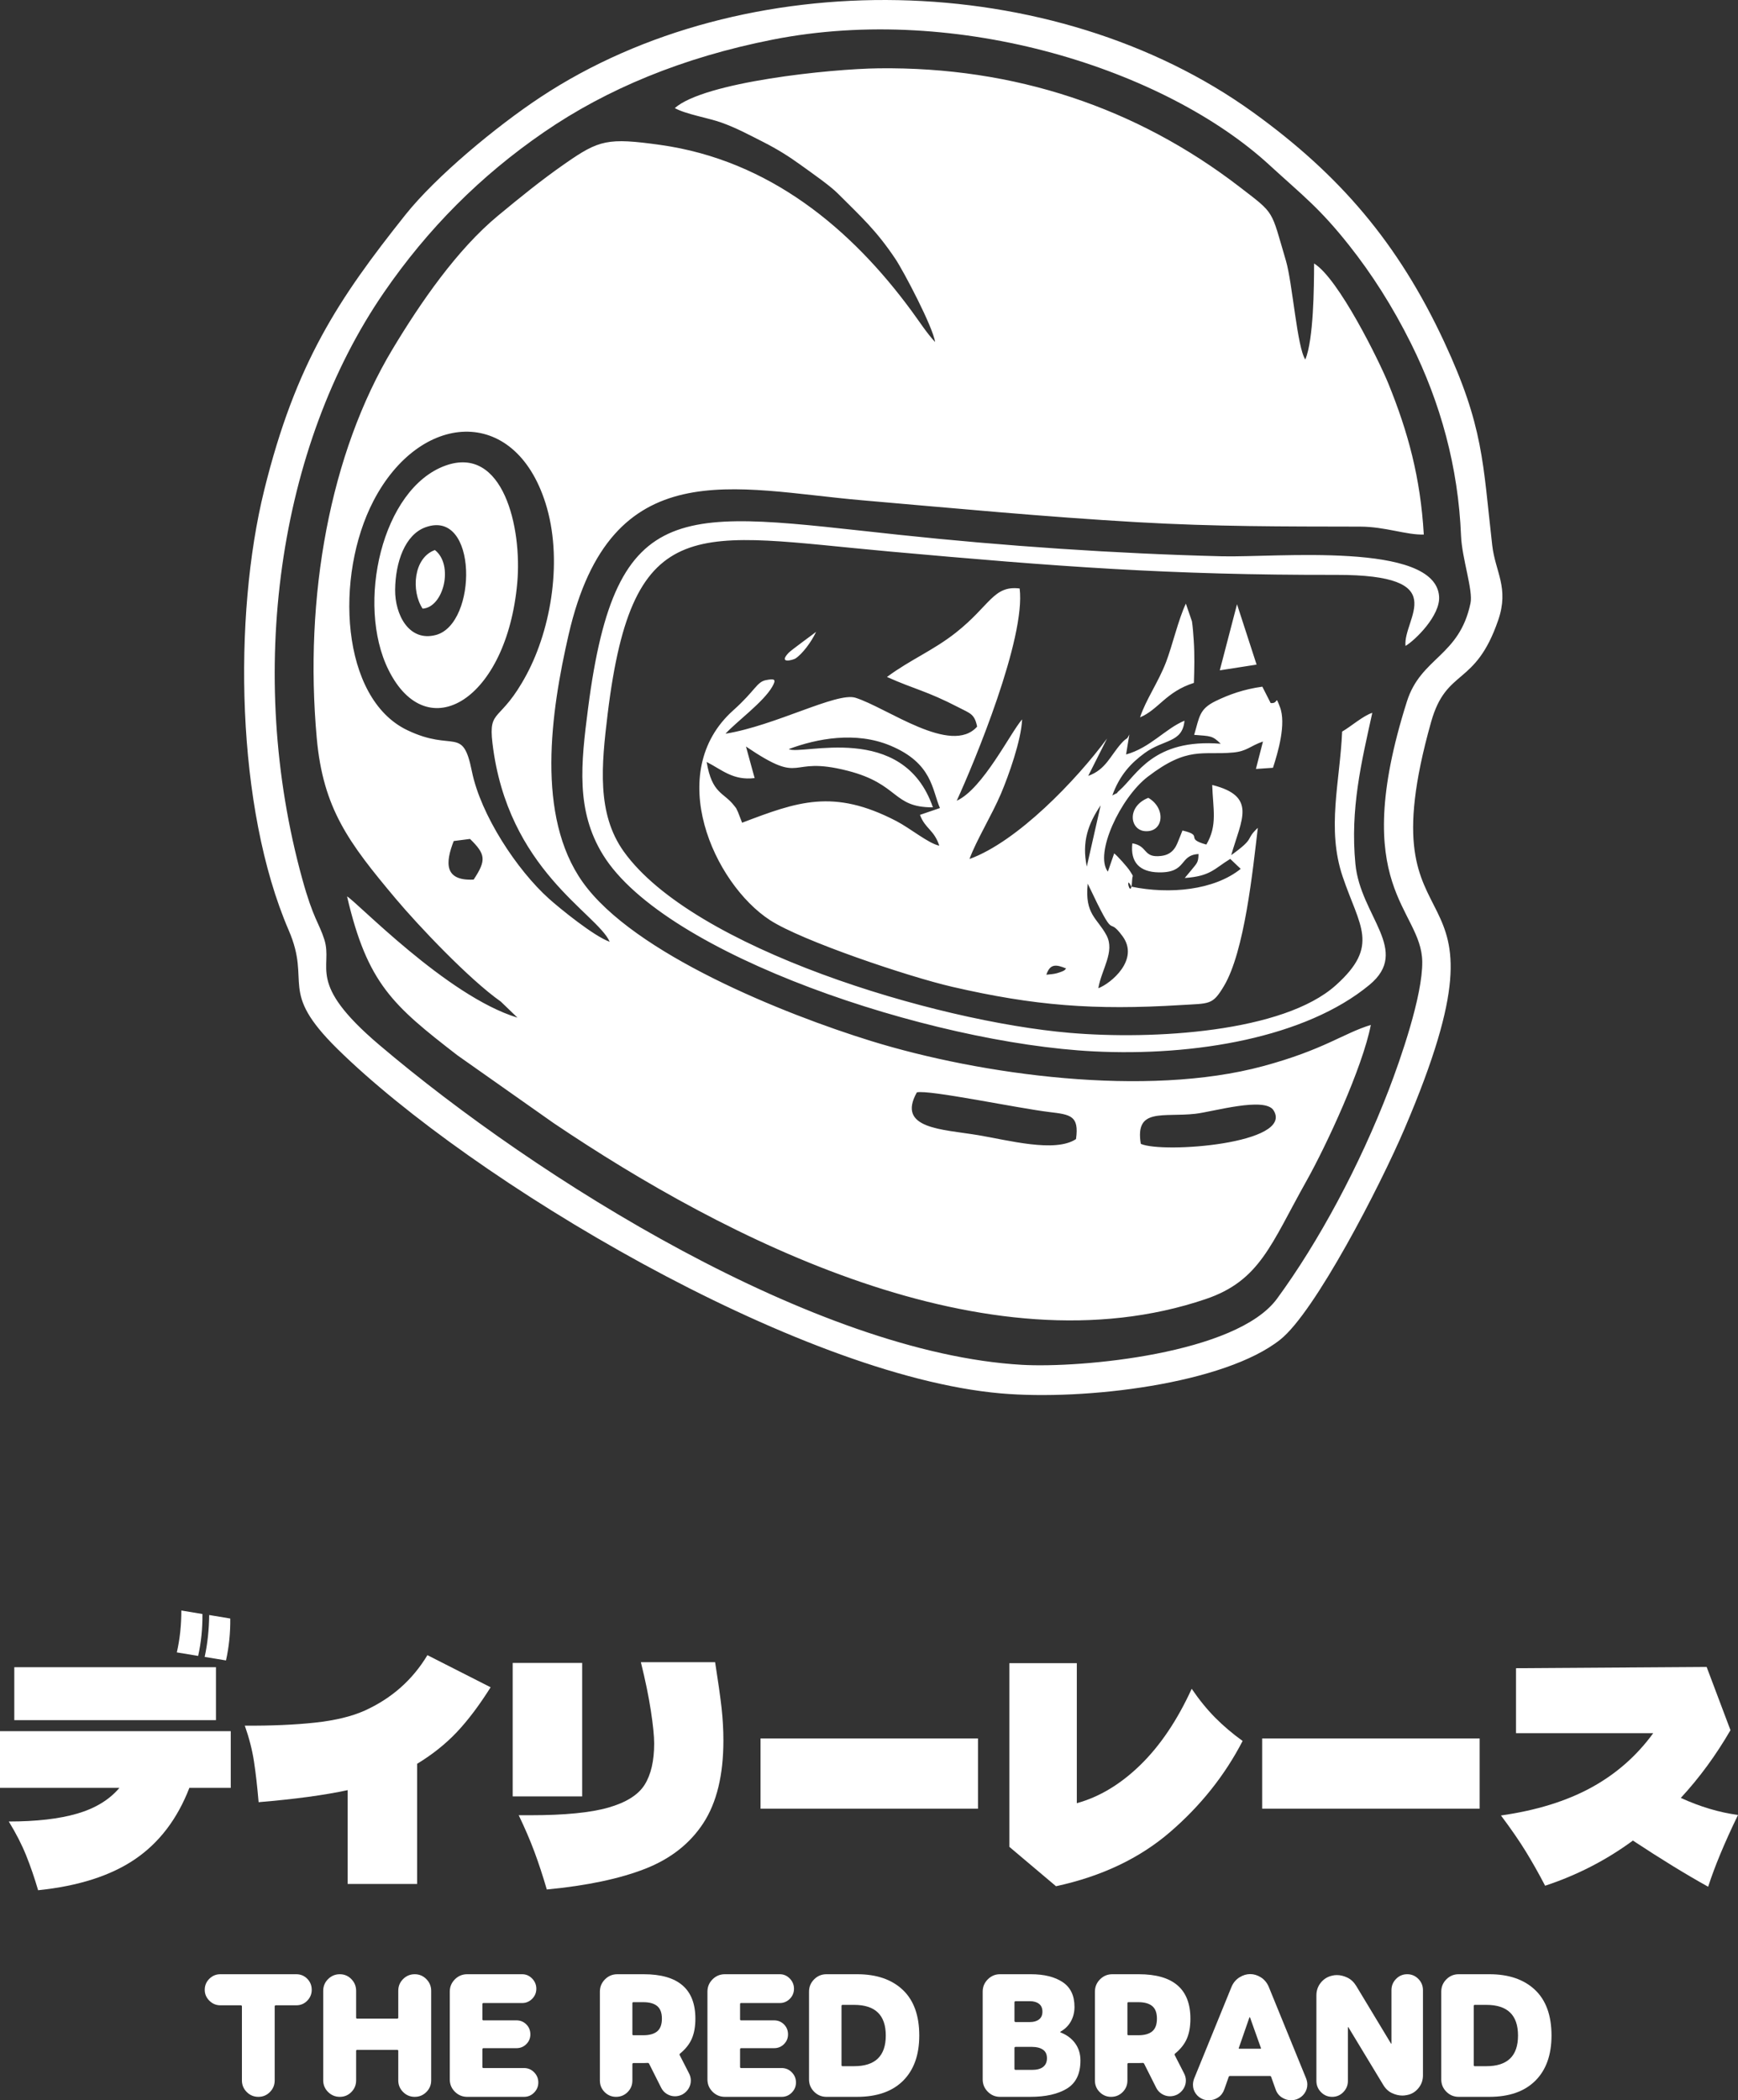 <?xml version="1.0" encoding="UTF-8"?> <svg xmlns="http://www.w3.org/2000/svg" xmlns:xlink="http://www.w3.org/1999/xlink" xml:space="preserve" width="87.007mm" height="105.117mm" version="1.1" style="shape-rendering:geometricPrecision; text-rendering:geometricPrecision; image-rendering:optimizeQuality; fill-rule:evenodd; clip-rule:evenodd" viewBox="0 0 8610.27 10402.46"><rect x="0" y="0" width="8610.27" height="10402.46" fill="#333333" stroke="none"/> <defs> <style type="text/css"> .fil0 {fill:white} .fil2 {fill:white;fill-rule:nonzero} .fil1 {fill:white;fill-rule:nonzero} </style> </defs> <g id="Слой_x0020_1">  <path class="fil0" d="M5651.73 5665.46c-30.15,-180.37 109.49,-130.93 270.23,-148.9 85.66,-9.57 344.37,-86.05 387.51,-16.91 103.04,165.09 -549.73,214.38 -657.74,165.81zm-1710.49 -2404.23c32.98,-21.59 78.14,-80.82 101.87,-131.8 -7.04,6.36 -123.89,90.7 -136.52,104.17 -53.17,56.69 22.88,35.34 34.65,27.63zm1747.7 690.42c-107.47,42.29 -92.58,159.25 -16.35,165.04 91.87,6.98 106.15,-112.59 16.35,-165.04zm354.02 -631.46l182.38 -28.43 -97 -298.9 -85.37 327.33zm-3949.25 -305.53c104.76,-6.7 155.12,-217.03 60.82,-290.33 -106.12,38.08 -118.94,202.55 -60.82,290.33zm3554.18 538.33c91.87,-38.43 128.14,-126.63 266.82,-170.61 2.33,-71.59 3.96,-138.06 -0.75,-209.78 -1.8,-27.35 -4.79,-68.9 -8.81,-94.9l-30.2 -87.94c-36.09,74.91 -67.33,208.97 -97.87,288.85 -38.57,100.88 -100.23,186.61 -129.18,274.38zm-3540.56 -941.21c261.09,-95.34 259.02,478.25 52.31,533.2 -134.63,35.79 -203.54,-102.62 -202.14,-224.36 1.56,-135.97 48.67,-271.91 149.83,-308.84zm99.82 -305.76c-315.23,113.08 -444.5,685.84 -282.4,1012.17 192.62,387.77 585.95,146.65 637.84,-431.47 24.53,-273.3 -70,-683.1 -355.44,-580.7zm4591.38 1224.66c-43.61,13.11 -107.69,69.08 -149.42,92.82 -10.62,248.1 -77.74,480.05 2.44,717.96 83.73,248.44 185.61,341.8 -33.88,538.57 -260,233.08 -904.04,271.15 -1318.44,235.66 -668.04,-57.22 -1866.35,-418.11 -2209.37,-898.64 -133.77,-187.4 -110.52,-426.62 -79.32,-681.97 124.27,-1017.11 443.61,-889.21 1393.99,-803.72 831.34,74.79 1389.17,117.44 2214.49,115.97 585.99,-1.04 330.57,214.78 344.02,351.95 46.14,-26.79 173.02,-149.74 166.44,-245.07 -18.87,-273.39 -807.22,-192.27 -1075.96,-198.92 -524.24,-12.97 -1079.76,-51.02 -1598.37,-106.28 -1075.81,-114.62 -1403.78,-211.87 -1541.97,860.62 -35.26,273.61 -61,505.32 74.24,724.48 306.63,496.87 1620.37,932.45 2430.75,973.33 500.36,25.24 1050.41,-68.25 1366.31,-329.42 206.05,-170.33 -44.55,-339.34 -69.58,-598.55 -26.42,-273.63 29.7,-503.1 83.62,-748.79zm-1516.52 1266.29c-8.5,6.35 -0.78,9.74 -44.99,23.06 -16.57,4.99 -34.72,5.42 -53.21,7.78 18.22,-55.51 48.53,-51.58 98.2,-30.84zm279.54 -159.51c84.36,115.46 -57.47,233.48 -120.33,257.16 15.73,-93.61 83.44,-180.79 40.61,-261.9 -44.63,-84.5 -109.36,-103.35 -93.08,-256.02 147.94,312.44 89.1,146.24 172.8,260.76zm-177.43 -345.37c-25.4,-122.33 6.62,-211.61 68.69,-303.38l-68.69 303.38zm-1727.78 -269.4c-14.23,-29.17 -4.29,-12.78 -19.07,-32.12 -51.52,-67.41 -109.57,-56.73 -136.44,-216.66 75.47,38.46 131,92.96 237.66,79.89l-42.83 -156.24c296.01,200.08 197.41,41.55 503.66,119.95 257.64,65.95 220.58,182.27 422.38,181.19 -147.23,-428.75 -653.11,-255.11 -714.05,-288.5 140.03,-52.55 331.51,-88.37 501.64,-17.89 211.44,87.6 207.82,220.23 247.37,309.84l-99.01 33.82c26.12,69.76 69.01,72.43 95.78,152.55 -51.84,-9.63 -143.77,-86.01 -213.16,-122.05 -311.93,-162.04 -489.78,-95.61 -763.77,8.42l-20.17 -52.2zm737.83 -669.72c140.56,62.77 194.98,68.09 355.4,151.03 57.79,29.89 78.46,32.18 91.3,94.91 -129.08,145.13 -446.51,-94.01 -603.08,-143.08 -92.05,-28.85 -396.79,138.35 -643.52,178.17 55.2,-60.39 187.4,-155.98 231.57,-232.73 21.73,-37.78 11.42,-40.82 -30.65,-32.77 -46.79,8.98 -52.29,51.17 -162.7,149.83 -344.4,307.71 -96.02,858.04 182.06,1039.02 157.01,102.18 685.27,280.18 904.14,330.58 405.96,93.49 701.08,116.44 1129.67,90.2 145.33,-8.89 157.99,1.3 215.1,-94.2 102.48,-171.39 143.1,-574.6 167.96,-783.61 -66.7,62.39 -7.27,45.52 -131.83,135.24 51.12,-177.8 128.91,-291.6 -94.16,-347.67 3.66,118.6 27.42,199.87 -29.13,295.27 -112.13,-30.98 -8.09,-43.93 -118.26,-69.67l-16.26 41.03c-11.73,27.94 -24.81,76.94 -88.18,84.76 -93.06,11.49 -64.23,-49.38 -143.79,-62.24 -10.98,94.07 36.3,141.94 130.36,143.78 142.74,2.79 99.74,-85.74 197.46,-90.79 -0.78,44.28 -8.31,45.34 -39.78,84.53l-18.67 22.4c-2.36,2.85 -6.71,7.55 -9.58,11.68 127.75,-8.82 145.3,-45.63 225.2,-94.53l51.8 49.32c-131.82,106.05 -352.12,127.12 -542.21,87.98 -33.93,-70.59 -0.62,78.97 4.31,-32.04 1.37,-30.58 10.66,-10.66 -10.65,-45 -12.19,-19.67 -63.27,-76.46 -78.23,-87.59l-31.29 90.43c-68.13,-88.22 62.18,-366.26 197.74,-470.15 199.45,-152.83 270.46,-105.57 423.35,-119.94 68.71,-6.45 82.45,-32.01 147.29,-54.44l-34.98 135.96 84.54 -5.81c24.25,-74.67 66.97,-218.1 34.23,-301.81 -24.86,-63.58 -4.56,-13.7 -45.77,-18.93l-41.16 -81.01c-91.55,12.48 -165.83,39.18 -232,71.56 -80.93,39.6 -79.22,77.7 -105.71,167.08 81.74,6.51 90.16,3.27 131.45,44.06 -335.36,-26.62 -416.12,155.92 -500.49,230.05 -32.36,28.43 15.25,-1.14 -36.45,25.9 36.76,-101.82 93.07,-160.57 160.01,-209.7 94.84,-69.59 187.14,-49.54 197.51,-160.38 -93.91,38.41 -170.83,134.8 -289.36,167.12l16.23 -98.87c-15.55,31.27 -9.05,9.98 -38.91,43.08 -55.57,61.61 -77.32,130.75 -164.9,161.97l93.36 -185.13c-152.09,205.88 -443.85,510.52 -681.51,596.79 32.55,-90.19 111.97,-219.73 155.82,-323.29 38.43,-90.74 100.61,-265.17 104.87,-368.28 -58.14,66.19 -194.16,343.66 -323.94,403.02 88.65,-193.15 342.7,-806.22 311.64,-1051.31 -129.91,-16.07 -145.93,84.45 -315.74,218.55 -112.81,89.08 -225.91,133.91 -341.46,219.65zm2890.87 -365.48c-55.38,264.32 -245.5,267.62 -314.9,486.53 -293.31,925.13 72.1,1024.54 75.87,1288.75 2.41,168.79 -108.45,485.44 -165.51,634.07 -143.95,374.87 -347.56,754.3 -554.08,1035.68 -200.52,273.22 -971.09,344.15 -1263.99,327.37 -1022.68,-58.56 -2400.72,-919.54 -3184.29,-1585.19 -365.17,-310.21 -226.35,-380.52 -271.58,-521.94 -26.52,-82.92 -54.24,-100.83 -108.62,-297.51 -282.57,-1022.07 -118.77,-2146.19 403.66,-2906.03 217.59,-316.46 478.35,-578.41 794.05,-795.21 309.58,-212.6 685.12,-369.6 1132.48,-457.8 923.48,-182.1 1948.15,150.88 2459.52,620.03 165.85,152.16 248.77,213.03 395.79,398.6 112.08,141.45 215.05,301.79 307.4,487.38 145.75,292.96 233.76,612.29 247.24,951.02 4.46,112.05 60.41,270 46.95,334.25zm137.11 84.55c55.47,-161.31 -14.22,-237.91 -29.57,-372.09 -46.93,-410.19 -42.12,-586.72 -238.48,-1008.07 -227.15,-487.43 -516.97,-825.94 -945.46,-1135.02 -990.31,-714.35 -2520.67,-743.68 -3532.1,-74.87 -217.29,143.68 -516.6,391.38 -669.06,583.03 -330.02,414.82 -542.75,731.5 -698.75,1363.51 -153.73,622.78 -140.61,1572.14 121.66,2179.3 114.23,264.45 -54.69,296.02 241.28,587.39 659.55,649.32 2275.92,1618.15 3286.69,1706.2 418.37,36.44 1108.87,-47.35 1384.4,-266.49 172.25,-136.99 493,-757.9 614.9,-1042.89 602.54,-1408.75 -213.81,-787.78 132.23,-2016.21 76.12,-270.22 218.13,-171.9 332.24,-503.78zm-2879.91 2338.38c62.09,-13.73 497.67,78.28 656.52,97.49 104.36,12.63 148.3,17.44 131.94,133.84 -102.64,69.16 -338.26,5.09 -483.91,-19.23 -177.91,-29.71 -406.33,-30.6 -304.55,-212.1zm-2294.44 -1244.89l80.81 -10.31c76.92,75.39 82,104.69 17.91,201.37 -148.04,7.43 -139.67,-85.93 -98.72,-191.05zm772.76 499.07c-78.49,-27.53 -248.69,-166.57 -300.94,-213.4 -157.7,-141.37 -337.89,-413.5 -381.99,-631.59 -46.03,-227.64 -88.65,-92.04 -320.8,-203.61 -328.52,-157.9 -360.67,-762.15 -166.33,-1135.67 228.53,-439.23 696.98,-476.75 851.74,10.69 87.36,275.18 29.67,619.83 -93.4,849.73 -129.87,242.61 -189.95,164.03 -169.15,339.79 74.29,627.74 518.79,842.99 580.88,984.06zm322.55 -4129.21c54.21,30.31 164.58,48.27 229.03,71.09 74.06,26.23 137.32,60.41 207.7,96.11 73.19,37.14 128.75,72.31 188.76,115.68 56.46,40.79 142.56,100.57 181.88,139.85 117.52,117.42 190.19,182.3 284.92,323.5 42.05,62.69 187.44,339.74 197.05,412.37 -42.8,-46.52 -73.3,-95.31 -116.74,-154.42 -296.98,-404.05 -701.81,-745.93 -1244.87,-821.89 -260.91,-36.5 -303.23,-24.5 -470.26,91.69 -122.98,85.54 -227.91,171.67 -333.35,258.83 -202.93,167.78 -383.69,430.06 -522.51,661.05 -310.24,516.16 -438.88,1226.11 -375.52,1926.45 31.54,348.48 156.71,516.3 390.75,794.91 111.5,132.76 364.06,399.92 521.02,510.14l82.7 79.62c-350.76,-106.36 -803.32,-580.9 -844.3,-600.35 100.88,432.75 228.35,540.43 546.52,786.73l476.37 335.54c852.93,575.32 2146.42,1239.59 3230.84,872 269.62,-91.39 322.82,-270.84 498.83,-584.19 99.31,-176.8 278.03,-561.9 319.37,-773.75 -136.21,41.51 -232.22,122.86 -534.33,204.32 -577.61,155.74 -1396.07,43.94 -1941.75,-124.74 -430.02,-132.93 -1175.97,-431.6 -1428.46,-786.8 -232.57,-327.17 -158.2,-841.24 -69.77,-1225.77 209.58,-911.28 822.01,-720.17 1453.39,-665.55 455.17,39.36 904.11,82.18 1362.75,108.49 392.06,22.49 719.28,21.26 1104.97,22.02 125.26,0.26 229.27,42.11 315.55,39.17 -16.29,-281.3 -77.96,-507.85 -175.51,-747.57 -45.14,-110.93 -247.02,-521.44 -368.03,-594.9 -0.14,118.24 -2.37,375.38 -43.27,475.63 -40.64,-57.67 -63.6,-379.44 -96.26,-489.67 -75.67,-255.46 -51.54,-228.19 -227.72,-363.89 -511.42,-393.91 -1115.54,-596.87 -1789.91,-588.73 -239.66,2.9 -863.56,67.33 -1009.84,197z"></path> <path class="fil1" d="M1002.81 7994.15l-104.38 -17.4c0,72.9 -7.45,142.08 -22.37,207.52l105.62 17.4c14.91,-67.1 21.96,-136.28 21.13,-207.52zm137.93 22.37l-104.38 -17.4c-0.82,72.9 -8.28,142.08 -22.37,207.53l105.62 17.39c14.91,-67.1 21.96,-136.27 21.13,-207.52zm-1069.92 241.08l0 262.2 999.09 0 0 -262.2 -999.09 0zm1072.4 316.87l-1143.23 0 0 280.84 591.5 0c-49.71,58.81 -119.3,101.27 -208.77,127.36 -89.47,26.1 -202.55,39.15 -339.24,39.15 35.62,57.99 64.2,113.7 85.74,167.14 21.53,53.43 41.43,111.21 59.64,173.35 199.65,-20.71 359.55,-71.87 479.66,-153.47 120.12,-81.6 210.01,-199.45 269.65,-353.53l205.04 0 0 -280.84z"></path> <path id="1" class="fil1" d="M2430.61 8357l-313.15 -159.05c-73.73,122.6 -177.28,214.14 -310.66,274.62 -64.62,29 -147.05,48.88 -247.28,59.65 -100.24,10.77 -215.8,15.73 -346.7,14.9 21.54,61.31 36.66,120.34 45.35,177.08 8.7,56.74 16.37,124.06 22.99,201.93 178.94,-14.91 325.99,-34.79 441.14,-59.64l0 464.74 344.22 0 0 -595.22c76.22,-46.39 141.87,-98.79 196.96,-157.2 55.09,-58.4 110.8,-132.34 167.14,-221.81z"></path> <path id="2" class="fil1" d="M2647.45 9171.56c21.12,56.74 41.62,119.09 61.5,187.02 198.82,-19.05 361.2,-53.23 487.12,-102.51 125.93,-49.29 222.02,-124.68 288.29,-226.17 66.27,-101.48 99.42,-237.96 99.42,-409.45 0,-53.84 -3.11,-108.31 -9.32,-163.4 -6.21,-55.09 -16.77,-129.86 -31.69,-224.3l-367.82 0c22.37,90.3 38.93,170.87 49.7,241.7 10.78,70.83 16.16,124.46 16.16,160.92 0,86.16 -15.74,154.29 -47.22,204.41 -31.48,50.12 -91.33,87.81 -179.56,113.08 -88.22,25.26 -216.83,37.9 -385.84,37.9l-58.41 0c30.66,63.78 56.55,124.06 77.67,180.8zm-107.49 -935.09l0 661.09 344.21 0 0 -661.09 -344.21 0z"></path> <polygon id="3" class="fil1" points="4845.06,8958.44 4845.06,8610.5 3767.69,8610.5 3767.69,8958.44 "></polygon> <path id="4" class="fil1" d="M6019.99 8507.36c-40.18,-40.59 -78.91,-88.22 -116.19,-142.9 -71.24,155.74 -155.95,281.45 -254.12,377.14 -98.17,95.69 -203.17,158.85 -315.01,189.5l0 -693.39 -334.27 0 0 909.61 231.13 195.1c226.17,-48.88 414.83,-138.56 566.03,-269.04 151.18,-130.48 270.69,-280.63 358.51,-450.46 -50.54,-36.45 -95.89,-74.97 -136.07,-115.57z"></path> <polygon id="5" class="fil1" points="7330.35,8958.44 7330.35,8610.5 6252.98,8610.5 6252.98,8958.44 "></polygon> <path id="6" class="fil1" d="M8462.4 9344.91c32.3,-100.25 81.59,-218.7 147.87,-355.4 -92.78,-12.43 -187.22,-40.59 -283.32,-84.5 91.95,-99.41 173.96,-211.24 246.04,-335.51l-118.05 -313.15 -944.4 6.21 0 321.84 679.72 0c-82.02,112.67 -184.53,202.55 -307.55,269.66 -123.03,67.11 -271.93,113.08 -446.73,137.93 49.7,66.27 90.71,125.72 123.02,178.32 32.31,52.61 64.21,109.14 95.69,169.62 158.23,-52.18 303.21,-126.75 434.92,-223.67 140.83,92.79 265.1,169 372.8,228.65z"></path> <path class="fil2" d="M1280.01 10385.59c-22.49,0 -41.7,-7.97 -57.63,-23.9 -15.93,-15.93 -23.9,-35.14 -23.9,-57.63l0 -367.63c0,-0.93 -0.58,-1.87 -1.76,-2.81 -1.17,-0.93 -2.22,-1.41 -3.16,-1.41l-101.92 0c-21.09,0 -39.25,-7.61 -54.48,-22.84 -15.23,-15.23 -22.85,-33.15 -22.85,-53.78 0,-21.55 7.62,-39.83 22.85,-54.82 15.23,-14.99 33.39,-22.49 54.48,-22.49l376.05 0c21.55,0 39.71,7.5 54.48,22.49 14.76,14.99 22.14,33.27 22.14,54.82 0,20.62 -7.37,38.55 -22.14,53.78 -14.76,15.23 -32.92,22.84 -54.48,22.84l-101.92 0c-0.94,0 -1.99,0.48 -3.17,1.41 -1.17,0.94 -1.75,1.88 -1.75,2.81l0 367.63c0,22.49 -7.85,41.7 -23.55,57.63 -15.7,15.93 -34.79,23.9 -57.29,23.9z"></path> <path id="1" class="fil2" d="M1683.48 10385.59c-22.49,0 -41.82,-7.97 -57.99,-23.9 -16.16,-15.93 -24.25,-35.14 -24.25,-57.63l0 -443.54c0,-22.96 8.09,-42.4 24.25,-58.34 16.17,-15.93 35.5,-23.9 57.99,-23.9 22.49,0 41.59,8.09 57.29,24.25 15.7,16.17 23.55,35.5 23.55,57.99l0 133.56c0,0.93 0.47,1.87 1.41,2.81 0.93,0.94 2.11,1.41 3.51,1.41l198.92 0c1.41,0 2.57,-0.47 3.51,-1.41 0.94,-0.94 1.41,-1.88 1.41,-2.81l0 -133.56c0,-22.96 7.97,-42.4 23.9,-58.34 15.93,-15.93 35.15,-23.9 57.64,-23.9 22.48,0 41.7,8.09 57.63,24.25 15.93,16.17 23.9,35.5 23.9,57.99l0 443.54c0,22.49 -7.97,41.7 -23.9,57.63 -15.93,15.93 -35.15,23.9 -57.63,23.9 -22.49,0 -41.71,-7.97 -57.64,-23.9 -15.93,-15.93 -23.9,-35.14 -23.9,-57.63l0 -146.91c0,-0.94 -0.47,-1.88 -1.41,-2.82 -0.94,-0.93 -2.11,-1.41 -3.51,-1.41l-198.92 0c-1.41,0 -2.58,0.48 -3.51,1.41 -0.94,0.94 -1.41,1.88 -1.41,2.82l0 146.91c0,22.49 -7.86,41.7 -23.55,57.63 -15.7,15.93 -34.79,23.9 -57.29,23.9z"></path> <path id="2" class="fil2" d="M2314.71 10385.59c-23.9,0 -44.29,-8.43 -61.16,-25.3 -16.87,-16.87 -25.3,-37.26 -25.3,-61.16l0 -434.4c0,-23.9 8.43,-44.28 25.3,-61.15 16.87,-16.87 37.26,-25.3 61.16,-25.3l272.02 0c19.21,0 35.72,7.14 49.55,21.43 13.82,14.3 20.74,31.04 20.74,50.26 0,19.68 -6.92,36.44 -20.74,50.25 -13.82,13.82 -30.34,20.74 -49.55,20.74l-192.6 0c-0.94,0 -1.88,0.47 -2.81,1.41 -0.94,0.94 -1.41,1.87 -1.41,2.81l0 77.32c0,0.94 0.47,1.88 1.41,2.81 0.93,0.94 1.87,1.41 2.81,1.41l164.48 0c19.21,0 35.5,6.68 48.85,20.04 13.36,13.35 20.03,29.87 20.03,49.55 0,18.74 -6.67,34.79 -20.03,48.15 -13.35,13.35 -29.64,20.03 -48.85,20.03l-164.48 0c-0.94,0 -1.88,0.58 -2.81,1.76 -0.94,1.17 -1.41,2.22 -1.41,3.16l0 89.27c0,0.94 0.47,1.87 1.41,2.81 0.93,0.94 1.87,1.41 2.81,1.41l201.73 0c19.68,0 36.44,7.03 50.26,21.09 13.82,14.06 20.73,30.93 20.73,50.61 0,19.21 -6.91,35.84 -20.73,49.91 -13.82,14.06 -30.58,21.09 -50.26,21.09l-281.16 0z"></path> <path id="3" class="fil2" d="M3052.06 10385.59c-22.02,0 -40.88,-7.85 -56.59,-23.55 -15.7,-15.7 -23.54,-34.78 -23.54,-57.28l0 -440.03c0,-23.9 8.43,-44.28 25.3,-61.15 16.87,-16.87 37.25,-25.3 61.15,-25.3l130.75 0c170.57,0 255.85,73.34 255.85,220.01 0,38.89 -5.85,71.93 -17.57,99.11 -11.72,27.18 -31.4,52.01 -59.05,74.51 -0.93,0.94 -1.52,1.99 -1.75,3.17 -0.24,1.17 -0.12,2.23 0.35,3.16l46.39 90.68c6.1,11.72 9.14,23.66 9.14,35.85 0,14.53 -3.87,28 -11.6,40.42 -7.74,12.42 -18.16,22.14 -31.28,29.16 -11.72,5.63 -23.67,8.44 -35.85,8.44 -14.05,0 -27.29,-3.75 -39.71,-11.25 -12.42,-7.49 -21.91,-17.8 -28.47,-30.93l-59.74 -118.79c-1.41,-2.81 -3.51,-4.22 -6.32,-4.22 -3.75,0.47 -10.55,0.7 -20.39,0.7l-52.01 0c-0.94,0 -1.88,0.58 -2.81,1.76 -0.94,1.17 -1.41,2.23 -1.41,3.16l0 81.54c0,22.49 -7.86,41.58 -23.55,57.28 -15.7,15.71 -34.79,23.55 -57.29,23.55zm134.96 -305.07c30.46,0 53.42,-6.44 68.89,-19.33 15.46,-12.88 23.2,-33.85 23.2,-62.91 0,-28.59 -7.74,-49.32 -23.2,-62.21 -15.47,-12.88 -38.43,-19.33 -68.89,-19.33l-49.91 0c-0.94,0 -1.88,0.47 -2.81,1.41 -0.94,0.93 -1.41,1.87 -1.41,2.81l0 155.34c0,0.94 0.47,1.88 1.41,2.81 0.93,0.94 1.87,1.41 2.81,1.41l49.91 0z"></path> <path id="4" class="fil2" d="M3591.2 10385.59c-23.9,0 -44.29,-8.43 -61.16,-25.3 -16.87,-16.87 -25.3,-37.26 -25.3,-61.16l0 -434.4c0,-23.9 8.43,-44.28 25.3,-61.15 16.87,-16.87 37.26,-25.3 61.16,-25.3l272.02 0c19.21,0 35.72,7.14 49.55,21.43 13.82,14.3 20.74,31.04 20.74,50.26 0,19.68 -6.92,36.44 -20.74,50.25 -13.82,13.82 -30.34,20.74 -49.55,20.74l-192.6 0c-0.94,0 -1.88,0.47 -2.81,1.41 -0.94,0.94 -1.41,1.87 -1.41,2.81l0 77.32c0,0.94 0.47,1.88 1.41,2.81 0.93,0.94 1.87,1.41 2.81,1.41l164.48 0c19.21,0 35.5,6.68 48.85,20.04 13.36,13.35 20.03,29.87 20.03,49.55 0,18.74 -6.67,34.79 -20.03,48.15 -13.35,13.35 -29.64,20.03 -48.85,20.03l-164.48 0c-0.94,0 -1.88,0.58 -2.81,1.76 -0.94,1.17 -1.41,2.22 -1.41,3.16l0 89.27c0,0.94 0.47,1.87 1.41,2.81 0.93,0.94 1.87,1.41 2.81,1.41l201.73 0c19.68,0 36.44,7.03 50.26,21.09 13.82,14.06 20.73,30.93 20.73,50.61 0,19.21 -6.91,35.84 -20.73,49.91 -13.82,14.06 -30.58,21.09 -50.26,21.09l-281.16 0z"></path> <path id="5" class="fil2" d="M4094.47 10385.59c-23.9,0 -44.28,-8.43 -61.15,-25.3 -16.87,-16.87 -25.3,-37.26 -25.3,-61.16l0 -434.4c0,-23.9 8.43,-44.28 25.3,-61.15 16.87,-16.87 37.25,-25.3 61.15,-25.3l151.84 0c96.06,0 171.39,25.77 225.99,77.32 54.59,51.55 81.88,127 81.88,226.33 0,96.07 -26.71,170.7 -80.13,223.88 -53.42,53.19 -129.33,79.78 -227.74,79.78l-151.84 0zm137.07 -151.83c104.5,0 156.75,-50.61 156.75,-151.84 0,-101.22 -52.25,-151.83 -156.75,-151.83l-58.34 0c-0.94,0 -1.88,0.48 -2.81,1.41 -0.94,0.94 -1.42,1.88 -1.42,2.81l0 295.23c0,0.93 0.48,1.87 1.42,2.81 0.93,0.93 1.87,1.41 2.81,1.41l58.34 0z"></path> <path id="6" class="fil2" d="M4954.14 10385.59c-23.42,0 -43.57,-8.43 -60.45,-25.3 -16.87,-16.87 -25.3,-37.26 -25.3,-61.16l0 -434.4c0,-23.9 8.43,-44.28 25.3,-61.15 16.87,-16.87 37.02,-25.3 60.45,-25.3l152.54 0c66.07,0 118.67,13 157.8,39.01 39.13,26.01 58.69,66.9 58.69,122.66 0,26.23 -5.86,50.01 -17.58,71.34 -11.72,21.33 -29.05,38.55 -52.01,51.67 -0.48,0.47 -0.7,1.05 -0.7,1.75 0,0.7 0.23,1.29 0.7,1.76 30.93,11.72 55.18,29.64 72.75,53.77 17.58,24.14 26.36,52.61 26.36,85.41 0,65.6 -22.38,111.99 -67.13,139.17 -44.76,27.18 -105.09,40.77 -181,40.77l-150.43 0zm158.86 -133.56c23.43,0 41.47,-4.68 54.12,-14.05 13.12,-10.31 19.68,-24.84 19.68,-43.58 0,-19.21 -6.68,-33.39 -20.03,-42.52 -13.36,-9.14 -31.28,-13.71 -53.78,-13.71l-82.24 0c-0.94,0 -2,0.47 -3.17,1.41 -1.17,0.93 -1.76,1.87 -1.76,2.81l0 105.43c0,0.94 0.59,1.88 1.76,2.81 1.17,0.94 2.23,1.41 3.17,1.41l82.24 0zm-10.54 -236.87c18.74,0 33.74,-4.33 44.98,-13 11.25,-8.67 16.87,-21.44 16.87,-38.31 0,-17.35 -5.62,-30.35 -16.87,-39.02 -11.24,-8.67 -26.23,-13 -44.98,-13l-71.7 0c-0.94,0 -2,0.48 -3.17,1.41 -1.17,0.94 -1.76,1.88 -1.76,2.82l0 94.88c0,0.94 0.59,1.88 1.76,2.82 1.17,0.93 2.23,1.41 3.17,1.41l71.7 0z"></path> <path id="7" class="fil2" d="M5504.52 10385.59c-22.02,0 -40.88,-7.85 -56.59,-23.55 -15.7,-15.7 -23.54,-34.78 -23.54,-57.28l0 -440.03c0,-23.9 8.43,-44.28 25.3,-61.15 16.87,-16.87 37.25,-25.3 61.15,-25.3l130.75 0c170.57,0 255.85,73.34 255.85,220.01 0,38.89 -5.85,71.93 -17.57,99.11 -11.72,27.18 -31.4,52.01 -59.05,74.51 -0.93,0.94 -1.52,1.99 -1.75,3.17 -0.24,1.17 -0.12,2.23 0.35,3.16l46.39 90.68c6.1,11.72 9.14,23.66 9.14,35.85 0,14.53 -3.87,28 -11.6,40.42 -7.74,12.42 -18.16,22.14 -31.28,29.16 -11.72,5.63 -23.67,8.44 -35.85,8.44 -14.05,0 -27.29,-3.75 -39.71,-11.25 -12.42,-7.49 -21.91,-17.8 -28.47,-30.93l-59.74 -118.79c-1.41,-2.81 -3.51,-4.22 -6.32,-4.22 -3.75,0.47 -10.55,0.7 -20.39,0.7l-52.01 0c-0.94,0 -1.88,0.58 -2.81,1.76 -0.94,1.17 -1.41,2.23 -1.41,3.16l0 81.54c0,22.49 -7.86,41.58 -23.55,57.28 -15.7,15.71 -34.79,23.55 -57.29,23.55zm134.96 -305.07c30.46,0 53.42,-6.44 68.89,-19.33 15.46,-12.88 23.2,-33.85 23.2,-62.91 0,-28.59 -7.74,-49.32 -23.2,-62.21 -15.47,-12.88 -38.43,-19.33 -68.89,-19.33l-49.91 0c-0.94,0 -1.88,0.47 -2.81,1.41 -0.94,0.93 -1.41,1.87 -1.41,2.81l0 155.34c0,0.94 0.47,1.88 1.41,2.81 0.93,0.94 1.87,1.41 2.81,1.41l49.91 0z"></path> <path id="8" class="fil2" d="M5961.41 10398.24c-15.93,-6.09 -28.47,-15.7 -37.61,-28.82 -9.13,-13.12 -13.71,-27.65 -13.71,-43.58 0,-9.37 1.87,-19.45 5.62,-30.22l186.27 -456.89c8.91,-19.67 21.91,-34.79 39.01,-45.33 17.1,-10.54 34.56,-15.81 52.37,-15.81 18.27,0 35.84,5.27 52.72,15.81 16.87,10.54 29.76,25.66 38.65,45.33l185.57 454.79c4.22,10.78 6.32,21.09 6.32,30.93 0,15.93 -4.68,30.58 -14.05,43.94 -9.37,13.35 -22.03,23.08 -37.96,29.16 -10.31,3.29 -19.68,4.93 -28.11,4.93 -16.4,0 -31.87,-4.69 -46.39,-14.06 -14.53,-9.37 -24.84,-22.96 -30.93,-40.77l-21.79 -61.15c-0.94,-2.81 -3.05,-4.22 -6.32,-4.22l-197.52 0c-3.29,0 -5.39,1.41 -6.33,4.22l-21.79 61.85c-6.09,17.34 -16.16,30.7 -30.22,40.07 -14.05,9.37 -29.52,14.06 -46.39,14.06 -9.37,0 -18.51,-1.41 -27.41,-4.23zm282.57 -250.94c2.81,0 3.75,-1.17 2.81,-3.51l-54.12 -151.83c-0.48,-0.48 -0.94,-0.7 -1.41,-0.7 -0.48,0 -0.94,0.23 -1.41,0.7l-52.73 151.83c-0.93,2.35 0,3.51 2.81,3.51l104.04 0z"></path> <path id="9" class="fil2" d="M6599.65 10385.59c-21.55,0 -39.95,-7.73 -55.18,-23.2 -15.23,-15.47 -22.84,-33.97 -22.84,-55.53l0 -423.86c0,-23.9 7.26,-44.87 21.79,-62.91 14.53,-18.04 33.27,-29.64 56.23,-34.79 7.5,-1.87 15.23,-2.81 23.2,-2.81 17.34,0 34.79,4.22 52.37,12.66 17.57,8.43 32.21,22.26 43.93,41.46l172.21 285.38c0.47,0.47 0.94,0.58 1.41,0.36 0.48,-0.24 0.7,-0.59 0.7,-1.06l0 -264.3c0,-21.55 7.62,-40.07 22.85,-55.53 15.23,-15.47 33.62,-23.2 55.17,-23.2 21.56,0 39.95,7.73 55.18,23.2 15.23,15.46 22.85,33.97 22.85,55.53l0 422.45c0,23.9 -7.5,44.98 -22.49,63.26 -15,18.28 -33.51,29.52 -55.54,33.75 -8.9,1.87 -16.64,2.81 -23.2,2.81 -17.8,0 -35.49,-4.22 -53.06,-12.66 -17.58,-8.43 -31.98,-22.26 -43.23,-41.47l-172.22 -284.67c-0.47,-0.48 -0.93,-0.58 -1.41,-0.36 -0.47,0.24 -0.7,0.58 -0.7,1.06l0 265.7c0,21.55 -7.61,40.06 -22.84,55.53 -15.23,15.47 -33.63,23.2 -55.18,23.2z"></path> <path id="10" class="fil2" d="M7226.65 10385.59c-23.9,0 -44.28,-8.43 -61.15,-25.3 -16.87,-16.87 -25.3,-37.26 -25.3,-61.16l0 -434.4c0,-23.9 8.43,-44.28 25.3,-61.15 16.87,-16.87 37.25,-25.3 61.15,-25.3l151.84 0c96.06,0 171.39,25.77 225.99,77.32 54.59,51.55 81.88,127 81.88,226.33 0,96.07 -26.71,170.7 -80.13,223.88 -53.42,53.19 -129.33,79.78 -227.74,79.78l-151.84 0zm137.07 -151.83c104.5,0 156.75,-50.61 156.75,-151.84 0,-101.22 -52.25,-151.83 -156.75,-151.83l-58.34 0c-0.94,0 -1.88,0.48 -2.81,1.41 -0.94,0.94 -1.42,1.88 -1.42,2.81l0 295.23c0,0.93 0.48,1.87 1.42,2.81 0.93,0.93 1.87,1.41 2.81,1.41l58.34 0z"></path> </g> </svg> 